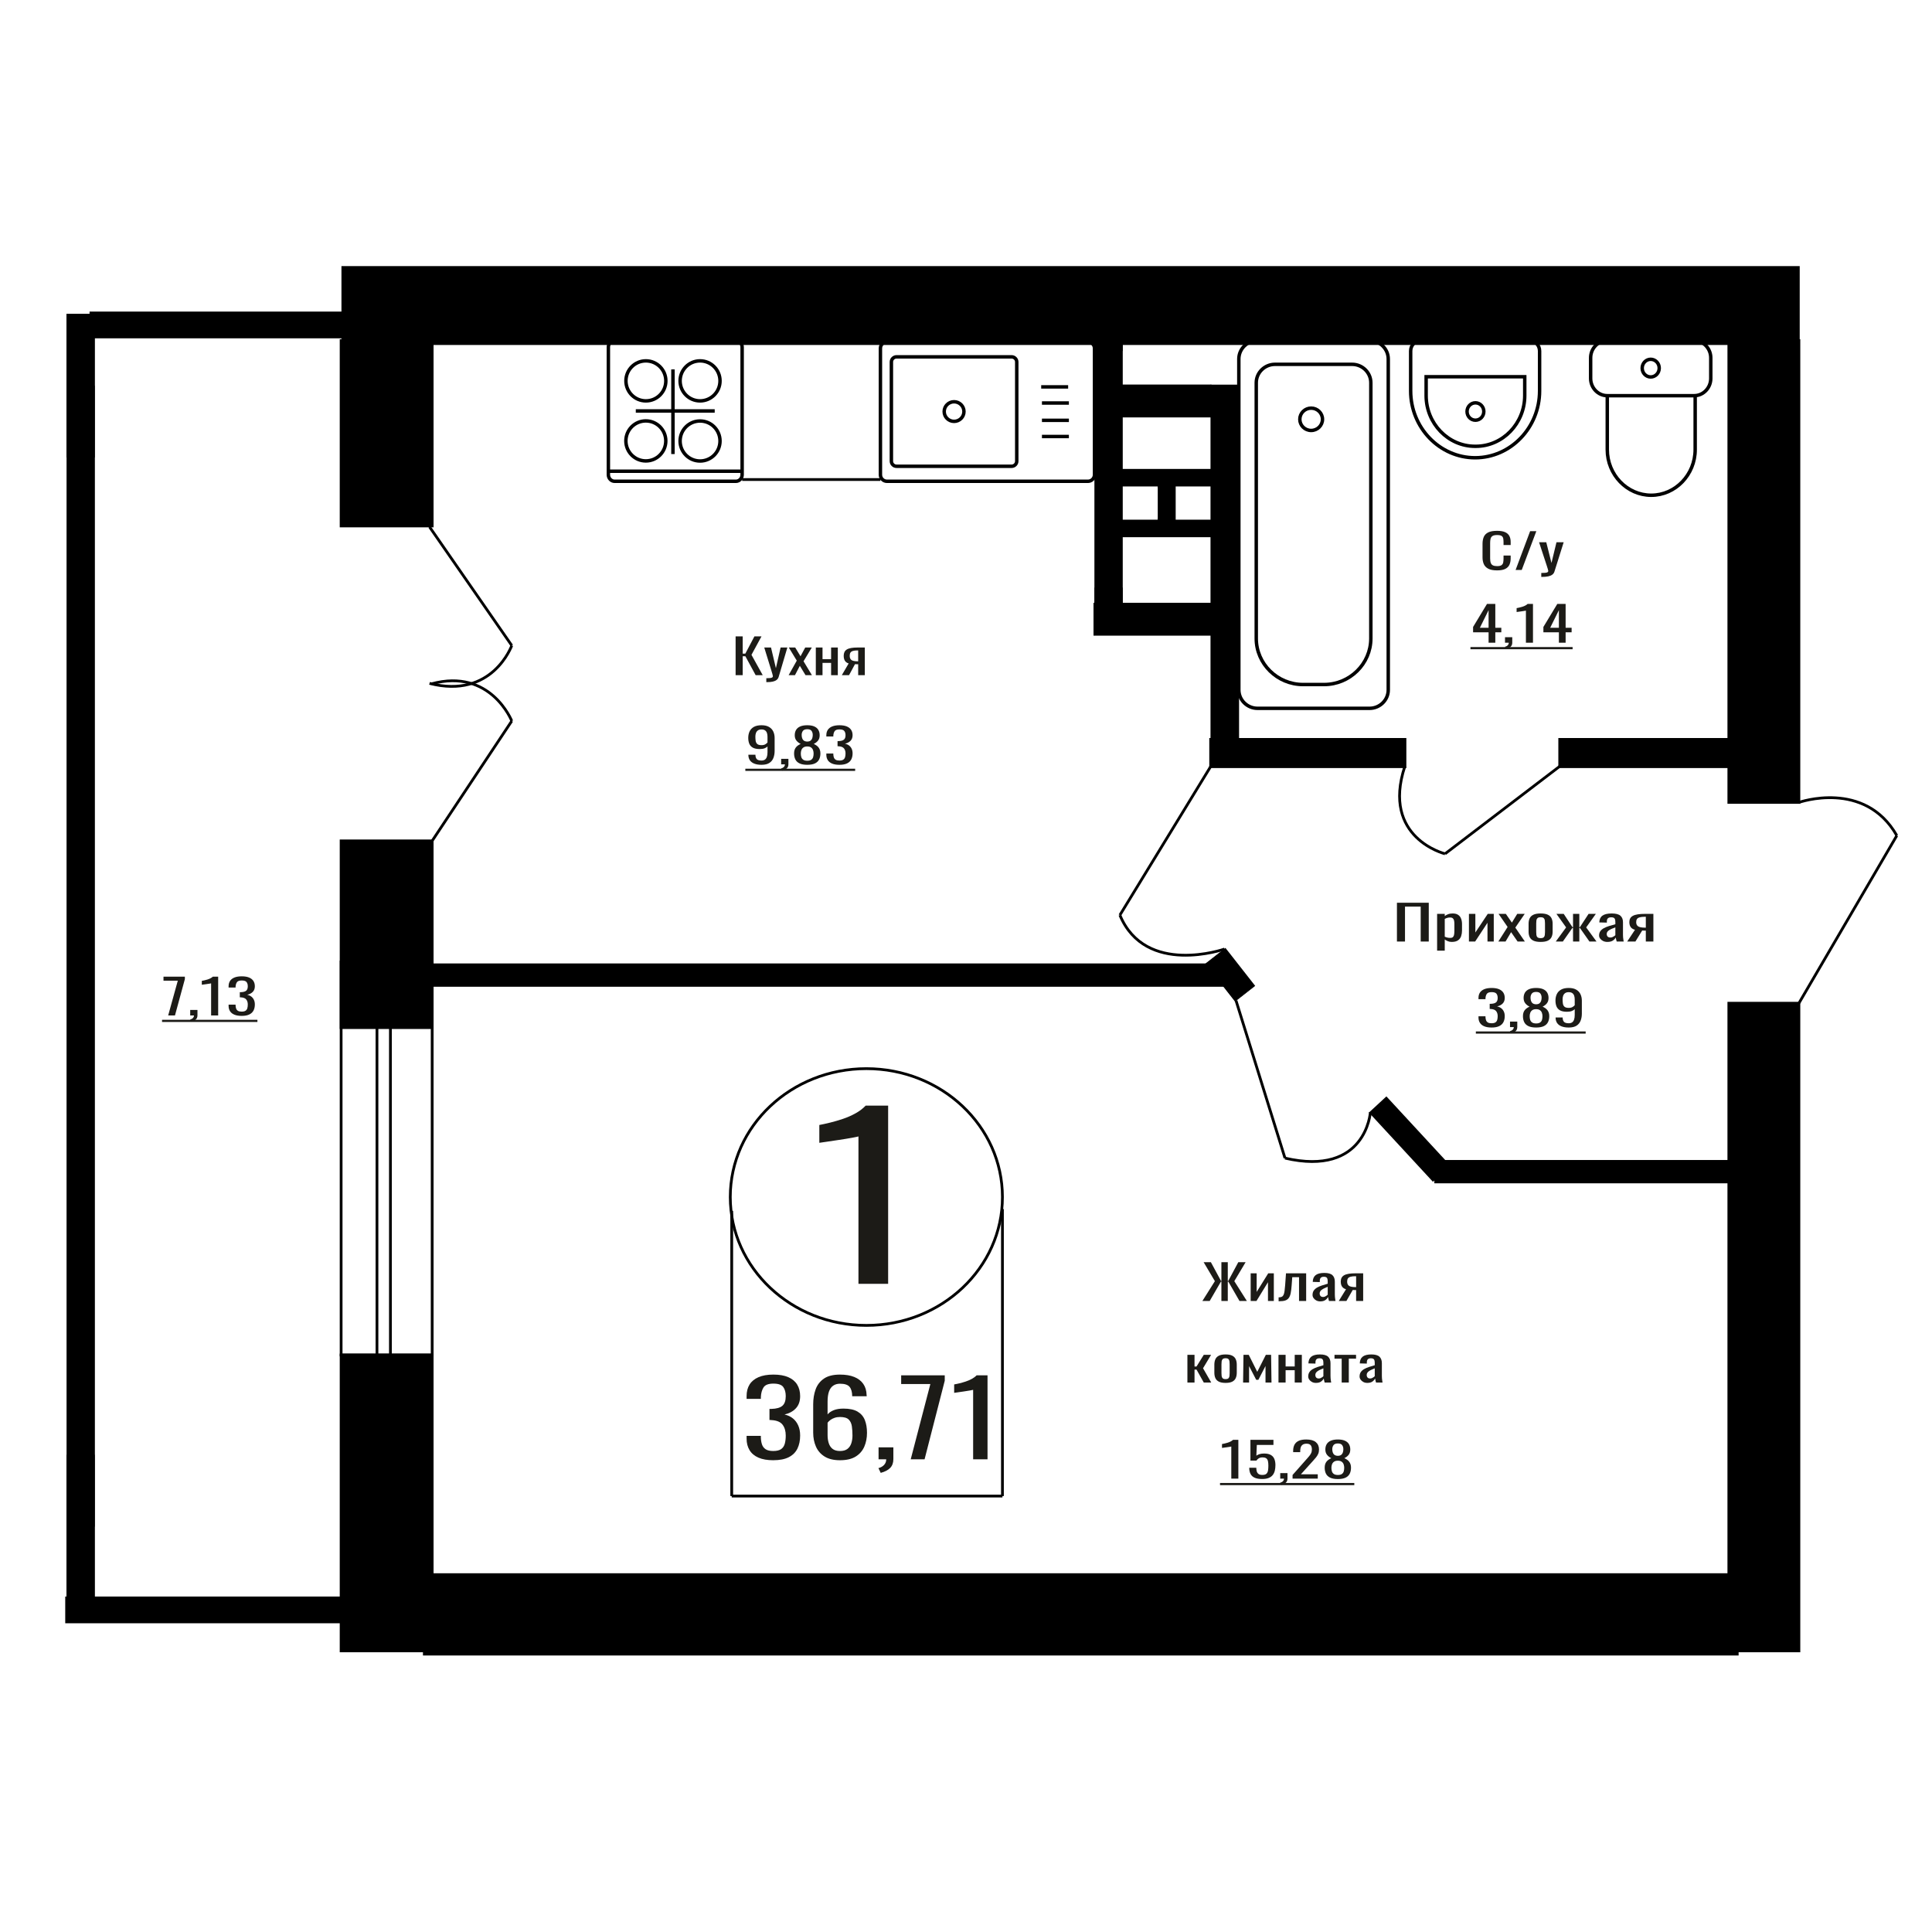 <?xml version="1.0" encoding="UTF-8"?>
<!DOCTYPE svg PUBLIC "-//W3C//DTD SVG 1.1//EN" "http://www.w3.org/Graphics/SVG/1.1/DTD/svg11.dtd">
<!-- Creator: CorelDRAW 2019 -->
<svg xmlns="http://www.w3.org/2000/svg" xml:space="preserve" width="140mm" height="140mm" version="1.1" style="shape-rendering:geometricPrecision; text-rendering:geometricPrecision; image-rendering:optimizeQuality; fill-rule:evenodd; clip-rule:evenodd"
viewBox="0 0 14000 14000"
 xmlns:xlink="http://www.w3.org/1999/xlink">
 <defs>
  <style type="text/css">
   <![CDATA[
    .str1 {stroke:black;stroke-width:25;stroke-miterlimit:22.926}
    .str0 {stroke:black;stroke-width:20;stroke-miterlimit:22.926}
    .fil1 {fill:none}
    .fil3 {fill:black}
    .fil2 {fill:#1C1B17}
    .fil0 {fill:#1C1B17;fill-rule:nonzero}
   ]]>
  </style>
 </defs>
 <g id="Слой_x0020_1">
  <polygon class="fil0" points="5330.52,4892.7 5330.52,4611.56 5381.83,4611.56 5381.83,4736.51 5400.9,4736.51 5466.73,4611.56 5518.04,4611.56 5445.39,4745.19 5527.13,4892.7 5475.82,4892.7 5401.35,4755.6 5381.83,4755.6 5381.83,4892.7 "/>
  <path id="1" class="fil0" d="M5553 4943.03l0 -28.46c11.8,0 21.2,-0.41 28.15,-1.22 6.96,-0.81 11.96,-2.31 14.98,-4.51 3.04,-2.2 4.54,-5.26 4.54,-9.2 0,-2.08 -1.06,-6.71 -3.18,-13.88 -2.12,-7.17 -4.38,-14.81 -6.8,-22.91l-52.67 -170.77 49.03 0 35.42 149.94 34.06 -149.94 49.03 0 -62.66 211.73c-2.72,9.72 -7.72,17.41 -14.98,23.08 -7.26,5.67 -16.57,9.77 -27.93,12.32 -11.34,2.55 -25.04,3.82 -41.09,3.82l-5.9 0z"/>
  <polygon id="2" class="fil0" points="5714.64,4892.7 5773.68,4787.18 5716.01,4692.08 5762.32,4692.08 5800.91,4755.6 5834.97,4692.08 5882.65,4692.08 5822.71,4791.7 5883.55,4892.7 5837.24,4892.7 5795.92,4824.67 5760.51,4892.7 "/>
  <polygon id="3" class="fil0" points="5911.7,4892.7 5911.7,4692.08 5960.29,4692.08 5960.29,4776.42 6022.49,4776.42 6022.49,4692.08 6071.08,4692.08 6071.08,4892.7 6022.49,4892.7 6022.49,4803.5 5960.29,4803.5 5960.29,4892.7 "/>
  <path id="4" class="fil0" d="M6100.13 4892.7l49.49 -85.04c-8.48,-2.54 -15.36,-6.36 -20.66,-11.45 -5.29,-5.09 -9.15,-11.34 -11.57,-18.74 -2.42,-7.41 -3.64,-15.74 -3.64,-24.99 0,-10.65 1.82,-19.79 5.46,-27.42 3.63,-7.64 9.38,-13.89 17.25,-18.75 7.86,-4.86 18.31,-8.44 31.33,-10.76 13.02,-2.31 29.06,-3.47 48.13,-3.47l50.85 0 0 200.62 -48.13 0 0 -79.14c-4.84,0 -8.92,-0.05 -12.26,-0.17 -3.33,-0.12 -6.96,-0.29 -10.9,-0.52l-43.13 79.83 -52.22 0zm113.07 -100.66c0.6,0 1.58,0 2.94,0 1.36,0 2.2,0 2.5,0l0 -78.79c-0.3,0 -1.14,0 -2.5,0 -1.36,0 -2.2,0 -2.5,0 -14.22,0 -25.49,1.33 -33.81,4 -8.34,2.66 -14.16,6.82 -17.49,12.49 -3.33,5.67 -5,13.25 -5,22.74 0,13.19 3.86,23.02 11.59,29.5 7.72,6.48 22.47,9.83 44.27,10.06z"/>
  <path class="fil0" d="M6220.67 9302.91l0 -1067.96c-1.34,1.06 -16.42,4.25 -45.25,9.56 -28.81,5.32 -61.32,10.63 -97.51,15.94 -36.19,5.32 -68.37,10.1 -96.51,14.35 -28.16,4.25 -42.9,6.38 -44.24,6.38l0 -129.12c22.78,-4.25 49.26,-10.09 79.42,-17.53 30.16,-7.44 60.99,-16.47 92.49,-27.1 31.51,-10.62 61.67,-23.91 90.48,-39.85 28.83,-15.94 53.29,-34.53 73.4,-55.79l162.86 0 0 1291.12 -215.14 0z"/>
  <polygon class="fil0" points="10122.74,6822.73 10122.74,6541.59 10353.34,6541.59 10353.34,6822.73 10294.91,6822.73 10294.91,6569.7 10181.16,6569.7 10181.16,6822.73 "/>
  <path id="1" class="fil0" d="M10413.83 6888.68l0 -266.57 55.33 0 0 15.97c6.56,-5.09 14.48,-9.49 23.79,-13.19 9.31,-3.7 20.34,-5.55 33.09,-5.55 15.51,0 27.84,2.71 36.97,8.15 9.13,5.44 15.94,12.27 20.43,20.48 4.48,8.21 7.4,16.54 8.78,24.99 1.38,8.45 2.08,15.68 2.08,21.69l0 48.6c0,14.11 -2.08,27.47 -6.22,40.09 -4.12,12.61 -11.63,22.79 -22.49,30.54 -10.86,7.75 -26.1,11.63 -45.75,11.63 -10.7,0 -20.17,-1.8 -28.44,-5.38 -8.28,-3.59 -15.68,-7.7 -22.24,-12.32l0 80.87 -55.33 0zm95.15 -92.33c9.65,0 16.54,-2.37 20.68,-7.11 4.14,-4.75 6.72,-11.17 7.76,-19.27 1.03,-8.1 1.55,-17.01 1.55,-26.72l0 -48.6c0,-8.33 -0.69,-16.02 -2.07,-23.08 -1.39,-7.06 -4.31,-12.67 -8.79,-16.83 -4.49,-4.17 -11.55,-6.25 -21.2,-6.25 -7.24,0 -14.14,1.04 -20.68,3.12 -6.55,2.09 -12.24,4.52 -17.07,7.29l0 128.43c5.17,2.54 11.04,4.68 17.58,6.42 6.55,1.73 13.96,2.6 22.24,2.6z"/>
  <polygon id="2" class="fil0" points="10644.44,6822.73 10644.44,6622.11 10690.98,6622.11 10690.98,6757.13 10780.94,6622.11 10824.38,6622.11 10824.38,6822.73 10778.88,6822.73 10778.88,6686.67 10689.43,6822.73 "/>
  <polygon id="3" class="fil0" points="10857.46,6822.73 10924.69,6717.21 10859.03,6622.11 10911.76,6622.11 10955.71,6685.63 10994.48,6622.11 11048.78,6622.11 10980.53,6721.73 11049.81,6822.73 10997.08,6822.73 10950.02,6754.7 10909.69,6822.73 "/>
  <path id="4" class="fil0" d="M11164.08 6825.51c-22.06,0 -39.46,-3.01 -52.22,-9.03 -12.76,-6.01 -21.8,-14.58 -27.15,-25.68 -5.33,-11.11 -8.01,-24.18 -8.01,-39.22l0 -58.31c0,-15.05 2.68,-28.12 8.01,-39.23 5.35,-11.1 14.39,-19.66 27.15,-25.68 12.76,-6.02 30.16,-9.02 52.22,-9.02 22.07,0 39.39,3 51.96,9.02 12.59,6.02 21.55,14.58 26.89,25.68 5.35,11.11 8.02,24.18 8.02,39.23l0 58.31c0,15.04 -2.67,28.11 -8.02,39.22 -5.34,11.1 -14.3,19.67 -26.89,25.68 -12.57,6.02 -29.89,9.03 -51.96,9.03zm0 -27.42c10.69,0 18.19,-2.09 22.5,-6.25 4.3,-4.17 6.9,-9.66 7.75,-16.49 0.86,-6.82 1.29,-13.94 1.29,-21.34l0 -62.83c0,-7.63 -0.43,-14.81 -1.29,-21.52 -0.85,-6.71 -3.45,-12.2 -7.75,-16.48 -4.31,-4.28 -11.81,-6.42 -22.5,-6.42 -10.68,0 -18.26,2.14 -22.74,6.42 -4.49,4.28 -7.15,9.77 -8.02,16.48 -0.86,6.71 -1.29,13.89 -1.29,21.52l0 62.83c0,7.4 0.43,14.52 1.29,21.34 0.87,6.83 3.53,12.32 8.02,16.49 4.48,4.16 12.06,6.25 22.74,6.25z"/>
  <polygon id="5" class="fil0" points="11273.7,6822.73 11348.67,6720.34 11278.34,6622.11 11331.09,6622.11 11394.69,6718.6 11398.81,6718.6 11398.81,6622.11 11444.32,6622.11 11444.32,6718.6 11448.45,6718.6 11511.54,6622.11 11564.27,6622.11 11493.96,6720.34 11568.94,6822.73 11517.74,6822.73 11448.45,6724.16 11444.32,6724.16 11444.32,6822.73 11398.81,6822.73 11398.81,6724.16 11394.17,6724.16 11324.88,6822.73 "/>
  <path id="6" class="fil0" d="M11647.52 6825.51c-11.73,0 -22.06,-2.26 -31.03,-6.77 -8.96,-4.51 -16.02,-10.3 -21.2,-17.36 -5.17,-7.05 -7.75,-14.52 -7.75,-22.38 0,-12.5 3.1,-23.03 9.31,-31.59 6.2,-8.56 14.74,-15.79 25.6,-21.69 10.86,-5.9 23.43,-11.05 37.73,-15.45 14.32,-4.39 29.39,-8.67 45.24,-12.84l0 -14.23c0,-8.1 -0.68,-14.81 -2.05,-20.13 -1.39,-5.32 -4.24,-9.31 -8.54,-11.98 -4.31,-2.66 -10.77,-3.99 -19.4,-3.99 -7.58,0 -13.69,1.16 -18.35,3.47 -4.65,2.32 -8.01,5.61 -10.08,9.9 -2.07,4.28 -3.1,9.31 -3.1,15.09l0 10.07 -54.81 -1.39c0.69,-22.21 8.27,-38.58 22.75,-49.11 14.48,-10.53 36.88,-15.79 67.21,-15.79 29.65,0 50.68,5.43 63.09,16.31 12.41,10.87 18.61,26.61 18.61,47.2l0 91.63c0,6.25 0.27,12.27 0.77,18.05 0.52,5.79 1.21,11.17 2.07,16.14 0.87,4.98 1.64,9.66 2.33,14.06l-50.67 0c-1.04,-3.7 -2.32,-8.39 -3.87,-14.06 -1.56,-5.67 -2.68,-10.81 -3.37,-15.44 -3.44,7.86 -10.08,15.21 -19.9,22.04 -9.83,6.82 -23.36,10.24 -40.59,10.24zm21.72 -31.94c5.51,0 10.68,-1.04 15.5,-3.12 4.83,-2.08 9.14,-4.45 12.93,-7.11 3.79,-2.67 6.38,-4.81 7.75,-6.43l0 -56.92c-8.61,3.24 -16.71,6.48 -24.3,9.72 -7.58,3.24 -14.21,6.65 -19.9,10.24 -5.69,3.59 -10.17,7.64 -13.45,12.15 -3.26,4.51 -4.9,9.66 -4.9,15.44 0,8.1 2.23,14.46 6.72,19.09 4.48,4.63 11.02,6.94 19.65,6.94z"/>
  <path id="7" class="fil0" d="M11791.26 6822.73l56.35 -85.04c-9.65,-2.54 -17.49,-6.36 -23.52,-11.45 -6.03,-5.09 -10.43,-11.34 -13.18,-18.74 -2.76,-7.41 -4.15,-15.74 -4.15,-24.99 0,-10.65 2.08,-19.79 6.22,-27.42 4.14,-7.64 10.68,-13.89 19.65,-18.75 8.95,-4.86 20.85,-8.44 35.67,-10.76 14.83,-2.31 33.09,-3.47 54.81,-3.47l57.9 0 0 200.62 -54.8 0 0 -79.14c-5.51,0 -10.16,-0.05 -13.96,-0.17 -3.8,-0.12 -7.93,-0.29 -12.41,-0.52l-49.11 79.83 -59.47 0zm128.75 -100.66c0.69,0 1.8,0 3.35,0 1.55,0 2.5,0 2.85,0l0 -78.79c-0.35,0 -1.3,0 -2.85,0 -1.55,0 -2.5,0 -2.84,0 -16.2,0 -29.04,1.33 -38.51,4 -9.49,2.66 -16.12,6.82 -19.92,12.49 -3.78,5.67 -5.69,13.25 -5.69,22.74 0,13.19 4.4,23.02 13.2,29.5 8.79,6.48 25.59,9.83 50.41,10.06z"/>
  <ellipse class="fil1 str0" cx="6277.96" cy="8674.07" rx="986.08" ry="930.23"/>
  <line class="fil1 str0" x1="5302.33" y1="8774.27" x2="5302.33" y2= "10841.04" />
  <line class="fil1 str0" x1="7264.05" y1="8761.47" x2="7264.05" y2= "10841.03" />
  <line class="fil1 str0" x1="5302.33" y1="10841.03" x2="7264.05" y2= "10841.03" />
  <path class="fil0" d="M5603.16 10581.38c-42.9,0 -78.64,-6.26 -107.23,-18.78 -28.59,-12.52 -50.04,-30.55 -64.34,-54.09 -14.3,-23.55 -21.45,-51.34 -21.45,-83.4l0 -20.28 103.34 0c0,2 0,4.13 0,6.38 0,2.26 0,4.64 0,7.14 0.65,18.03 3.41,34.31 8.29,48.83 4.86,14.53 13.63,26.05 26.31,34.56 12.68,8.52 31.04,12.78 55.08,12.78 25.34,0 44.52,-4.64 57.52,-13.9 12.98,-9.27 21.77,-22.42 26.31,-39.45 4.55,-17.03 6.82,-36.56 6.82,-58.6 0,-32.05 -7.62,-58.22 -22.91,-78.51 -15.27,-20.28 -42.08,-31.43 -80.42,-33.43 -1.94,-0.5 -4.38,-0.75 -7.3,-0.75 -2.93,0 -5.36,0 -7.32,0l0 -80.39c1.96,0 4.23,0 6.82,0 2.61,0 4.88,0 6.83,0 37.04,-1 63.69,-8.52 79.94,-22.54 16.24,-14.03 24.36,-37.32 24.36,-69.87 0,-27.55 -6,-49.59 -18.03,-66.12 -12.02,-16.52 -35.9,-24.79 -71.65,-24.79 -35.74,0 -59.46,9.14 -71.15,27.42 -11.71,18.29 -18.21,41.7 -19.5,70.25 0,2 0,4.13 0,6.39 0,2.25 0,4.38 0,6.38l-103.34 0 0 -20.28c0,-32.56 7.15,-60.36 21.45,-83.4 14.3,-23.04 35.9,-40.82 64.82,-53.34 28.93,-12.52 64.83,-18.78 107.72,-18.78 43.55,0 79.62,6.26 108.2,18.78 28.6,12.52 50.04,30.43 64.34,53.72 14.3,23.29 21.45,51.21 21.45,83.77 0,36.56 -10.24,65.86 -30.71,87.9 -20.46,22.04 -47.93,37.06 -82.37,45.08 24.05,5.51 44.35,15.02 60.92,28.55 16.58,13.52 29.41,30.68 38.51,51.46 9.1,20.79 13.65,44.95 13.65,72.5 0,36.06 -6.5,67.49 -19.5,94.29 -12.99,26.8 -33.79,47.58 -62.39,62.36 -28.59,14.77 -66.28,22.16 -113.07,22.16z"/>
  <path id="1" class="fil0" d="M6086.66 10581.38c-45.49,0 -82.54,-8.89 -111.12,-26.67 -28.6,-17.78 -49.57,-41.82 -62.88,-72.12 -13.32,-30.31 -19.98,-63.99 -19.98,-101.05l0 -205.11c0,-39.57 5.84,-75.63 17.54,-108.19 11.69,-32.55 31.69,-58.6 59.95,-78.13 28.27,-19.54 67.1,-29.3 116.49,-29.3 40.94,0 75.55,5.76 103.82,17.28 28.27,11.52 50.03,28.3 65.3,50.33 15.29,22.04 23.24,48.84 23.89,80.39 0,1.01 0.17,2.38 0.49,4.14 0.33,1.75 0.48,3.38 0.48,4.88l-105.28 0c0,-29.55 -6.17,-52.09 -18.51,-67.62 -12.35,-15.52 -35.75,-23.29 -70.19,-23.29 -18.84,0 -35.09,4.64 -48.74,13.9 -13.65,9.27 -23.89,23.42 -30.71,42.45 -6.82,19.03 -10.24,43.58 -10.24,73.63l0 92.41c10.41,-12.52 25.19,-22.67 44.36,-30.43 19.17,-7.76 42.73,-11.65 70.68,-11.65 43.54,0 77.65,7.27 102.34,21.79 24.71,14.53 42.25,34.94 52.64,61.23 10.41,26.3 15.61,57.23 15.61,92.79 0,36.56 -6.5,69.87 -19.5,99.92 -13,30.05 -33.8,53.97 -62.38,71.75 -28.6,17.78 -66.62,26.67 -114.06,26.67zm0 -66.86c23.4,0 41.59,-5.14 54.59,-15.41 12.99,-10.26 22.26,-23.91 27.78,-40.94 5.53,-17.03 8.28,-35.56 8.28,-55.6 0,-24.04 -1.45,-46.33 -4.38,-66.86 -2.92,-20.54 -10.55,-36.94 -22.91,-49.21 -12.35,-12.27 -33.47,-18.41 -63.36,-18.41 -14.29,0 -27.29,2 -38.99,6.01 -11.69,4.01 -21.78,9.14 -30.22,15.4 -8.45,6.26 -15.27,12.9 -20.48,19.91l0 90.91c0,20.53 2.77,39.57 8.29,57.1 5.53,17.53 14.79,31.43 27.78,41.69 13,10.27 30.87,15.41 53.62,15.41z"/>
  <path id="2" class="fil0" d="M6382.02 10673.04l-16.57 -34.56c17.55,-4.51 31.36,-12.4 41.43,-23.67 10.08,-11.26 15.11,-24.66 15.11,-40.19l-55.57 0 0 -86.4 107.24 0 0 84.9c0,26.54 -7.48,47.7 -22.42,63.48 -14.95,15.78 -38.02,27.93 -69.22,36.44z"/>
  <polygon id="3" class="fil0" points="6599.4,10574.62 6741.72,10029.18 6530.19,10029.18 6530.19,9966.07 6846.02,9966.07 6846.02,10005.13 6699.8,10574.62 "/>
  <path id="4" class="fil0" d="M7051.7 10574.62l0 -503.37c-0.65,0.5 -7.95,2 -21.93,4.51 -13.97,2.5 -29.73,5.01 -47.28,7.51 -17.54,2.5 -33.13,4.76 -46.78,6.76 -13.65,2 -20.8,3.01 -21.45,3.01l0 -60.86c11.04,-2 23.89,-4.76 38.51,-8.26 14.61,-3.51 29.55,-7.77 44.84,-12.77 15.27,-5.01 29.89,-11.27 43.85,-18.79 13.98,-7.51 25.84,-16.28 35.59,-26.29l78.96 0 0 608.55 -104.31 0z"/>
  <path class="fil0" d="M10808.36 7445.78c-21.03,0 -38.56,-2.89 -52.58,-8.67 -14.01,-5.79 -24.53,-14.12 -31.54,-24.99 -7.01,-10.88 -10.52,-23.72 -10.52,-38.53l0 -9.37 50.67 0c0,0.92 0,1.91 0,2.95 0,1.04 0,2.14 0,3.3 0.32,8.33 1.67,15.85 4.06,22.56 2.38,6.71 6.68,12.03 12.9,15.96 6.21,3.94 15.22,5.9 27.01,5.9 12.42,0 21.82,-2.14 28.2,-6.42 6.36,-4.28 10.67,-10.35 12.9,-18.22 2.23,-7.87 3.35,-16.89 3.35,-27.07 0,-14.81 -3.75,-26.9 -11.24,-36.27 -7.49,-9.38 -20.63,-14.52 -39.42,-15.45 -0.97,-0.23 -2.16,-0.35 -3.6,-0.35 -1.43,0 -2.63,0 -3.58,0l0 -37.14c0.95,0 2.07,0 3.35,0 1.27,0 2.38,0 3.35,0 18.16,-0.46 31.21,-3.93 39.18,-10.41 7.96,-6.48 11.96,-17.24 11.96,-32.28 0,-12.72 -2.95,-22.91 -8.84,-30.54 -5.91,-7.64 -17.62,-11.46 -35.14,-11.46 -17.52,0 -29.16,4.23 -34.88,12.67 -5.75,8.45 -8.93,19.27 -9.56,32.46 0,0.92 0,1.9 0,2.95 0,1.04 0,2.02 0,2.95l-50.67 0 0 -9.37c0,-15.05 3.51,-27.89 10.52,-38.53 7.01,-10.65 17.6,-18.86 31.78,-24.65 14.18,-5.78 31.78,-8.67 52.81,-8.67 21.35,0 39.03,2.89 53.05,8.67 14.02,5.79 24.54,14.06 31.55,24.82 7.01,10.76 10.52,23.66 10.52,38.7 0,16.89 -5.03,30.43 -15.07,40.61 -10.04,10.18 -23.49,17.12 -40.38,20.83 11.78,2.54 21.75,6.94 29.88,13.19 8.12,6.24 14.41,14.17 18.87,23.77 4.47,9.61 6.7,20.77 6.7,33.5 0,16.66 -3.2,31.18 -9.57,43.56 -6.36,12.38 -16.57,21.98 -30.59,28.8 -14.01,6.83 -32.49,10.24 -55.43,10.24z"/>
  <path id="1" class="fil0" d="M10949.81 7488.13l-8.12 -15.97c8.61,-2.08 15.38,-5.72 20.31,-10.93 4.94,-5.21 7.41,-11.4 7.41,-18.57l-27.24 0 0 -39.92 52.58 0 0 39.23c0,12.26 -3.67,22.04 -10.99,29.32 -7.33,7.29 -18.65,12.91 -33.95,16.84z"/>
  <path id="2" class="fil0" d="M11131.44 7445.78c-23.26,0 -41.9,-3.35 -55.92,-10.06 -14.02,-6.71 -24.14,-16.26 -30.35,-28.64 -6.21,-12.38 -9.32,-26.9 -9.32,-43.56 0,-9.48 1.11,-17.81 3.34,-24.99 2.23,-7.17 5.51,-13.48 9.81,-18.91 4.29,-5.44 9.4,-10.18 15.3,-14.23 5.89,-4.05 12.33,-7.7 19.34,-10.94 -12.73,-6.25 -23.09,-14.4 -31.06,-24.47 -7.96,-10.06 -11.94,-22.85 -11.94,-38.35 0,-14.81 3.18,-27.65 9.56,-38.53 6.37,-10.87 16.33,-19.26 29.86,-25.16 13.54,-5.9 30.67,-8.85 51.38,-8.85 20.71,0 37.67,2.95 50.9,8.85 13.22,5.9 23.03,14.29 29.39,25.16 6.37,10.88 9.57,23.72 9.57,38.53 0,15.73 -3.91,28.58 -11.72,38.53 -7.81,9.95 -18.24,18.04 -31.3,24.29 7.01,3.24 13.46,6.89 19.35,10.94 5.91,4.05 11,8.79 15.3,14.23 4.31,5.43 7.64,11.74 10.04,18.91 2.39,7.18 3.58,15.51 3.58,24.99 0,16.66 -3.1,31.18 -9.31,43.56 -6.23,12.38 -16.26,21.93 -30.12,28.64 -13.86,6.71 -32.43,10.06 -55.68,10.06zm0 -29.5c12.43,0 21.99,-2.31 28.68,-6.94 6.69,-4.63 11.22,-10.88 13.62,-18.74 2.39,-7.87 3.58,-16.66 3.58,-26.38 0,-8.8 -1.35,-17.07 -4.06,-24.82 -2.7,-7.75 -7.41,-14.11 -14.1,-19.09 -6.7,-4.97 -15.94,-7.46 -27.72,-7.46 -11.79,0 -21.11,2.43 -27.96,7.29 -6.85,4.86 -11.71,11.16 -14.58,18.91 -2.86,7.76 -4.29,16.14 -4.29,25.17 0,9.72 1.26,18.51 3.81,26.38 2.56,7.86 7.26,14.11 14.1,18.74 6.86,4.63 16.5,6.94 28.92,6.94zm0 -138.83c10.83,-0.24 19.04,-2.67 24.62,-7.29 5.57,-4.63 9.47,-10.59 11.7,-17.88 2.23,-7.29 3.35,-14.87 3.35,-22.73 0,-11.57 -2.87,-21.41 -8.61,-29.51 -5.73,-8.09 -16.08,-12.14 -31.06,-12.14 -14.97,0 -25.49,4.05 -31.55,12.14 -6.04,8.1 -9.07,17.94 -9.07,29.51 0,7.86 1.11,15.44 3.34,22.73 2.23,7.29 6.3,13.25 12.19,17.88 5.89,4.62 14.26,7.05 25.09,7.29z"/>
  <path id="3" class="fil0" d="M11367.55 7445.78c-20.08,0 -37.21,-2.72 -51.39,-8.15 -14.17,-5.44 -24.92,-13.37 -32.25,-23.78 -7.34,-10.41 -11.15,-23.02 -11.47,-37.83 0,-0.46 0,-0.98 0,-1.56 0,-0.58 0,-1.1 0,-1.57l51.13 0c0,13.43 3.03,23.78 9.09,31.07 6.05,7.29 17.84,10.93 35.36,10.93 9.57,0 17.53,-2.14 23.9,-6.42 6.38,-4.28 11.15,-10.87 14.33,-19.78 3.2,-8.91 4.78,-20.19 4.78,-33.84l0 -42.7c-4.78,5.79 -11.87,10.47 -21.26,14.06 -9.4,3.59 -21.11,5.38 -35.12,5.38 -21.36,0 -38.09,-3.41 -50.2,-10.24 -12.1,-6.82 -20.62,-16.31 -25.57,-28.46 -4.93,-12.15 -7.4,-26.32 -7.4,-42.52 0,-17.12 3.19,-32.57 9.55,-46.33 6.38,-13.77 16.65,-24.71 30.83,-32.8 14.19,-8.1 32.75,-12.15 55.69,-12.15 22.29,0 40.45,4.1 54.49,12.32 14.01,8.21 24.28,19.26 30.81,33.15 6.54,13.88 9.81,29.38 9.81,46.51l0 94.4c0,18.05 -2.87,34.71 -8.61,49.99 -5.73,15.27 -15.45,27.47 -29.15,36.61 -13.7,9.14 -32.83,13.71 -57.35,13.71zm0 -142.3c11.15,0 20.23,-2.03 27.23,-6.08 7.01,-4.05 12.44,-8.5 16.25,-13.36l0 -41.65c0,-9.72 -1.26,-18.57 -3.81,-26.55 -2.56,-7.99 -7.02,-14.35 -13.39,-19.09 -6.37,-4.75 -15.13,-7.12 -26.28,-7.12 -11.16,0 -20,2.43 -26.54,7.29 -6.52,4.86 -11.15,11.17 -13.85,18.92 -2.71,7.75 -4.06,16.25 -4.06,25.51 0,11.1 0.72,21.4 2.15,30.89 1.43,9.49 5.26,17.06 11.47,22.73 6.21,5.67 16.48,8.51 30.83,8.51z"/>
  <polygon id="4" class="fil2" points="10694.61,7474.21 11490.37,7474.21 11490.37,7489.99 10694.61,7489.99 "/>
  <path class="fil0" d="M10848.34 4133.22c-27.7,0 -49.21,-4.16 -64.5,-12.49 -15.3,-8.33 -25.94,-19.55 -31.89,-33.67 -5.96,-14.11 -8.94,-29.85 -8.94,-47.2l0 -99.27c0,-18.98 2.98,-35.52 8.94,-49.64 5.95,-14.11 16.59,-25.04 31.89,-32.8 15.29,-7.75 36.8,-11.62 64.5,-11.62 24.47,0 43.87,3.24 58.21,9.72 14.34,6.47 24.64,15.73 30.92,27.76 6.29,12.04 9.42,26.5 9.42,43.39l0 22.21 -51.7 0 0 -19.78c0,-10.41 -0.72,-19.61 -2.17,-27.59 -1.45,-7.99 -5.39,-14.18 -11.83,-18.57 -6.45,-4.4 -17.23,-6.6 -32.38,-6.6 -15.45,0 -26.72,2.37 -33.81,7.12 -7.08,4.74 -11.68,11.45 -13.78,20.13 -2.09,8.68 -3.13,18.8 -3.13,30.37l0 111.41c0,14.12 1.61,25.28 4.83,33.5 3.22,8.21 8.53,14.06 15.94,17.53 7.42,3.47 17.4,5.2 29.95,5.2 14.83,0 25.45,-2.37 31.89,-7.11 6.45,-4.75 10.47,-11.28 12.08,-19.61 1.62,-8.33 2.41,-18.05 2.41,-29.16l0 -20.82 51.7 0 0 20.82c0,17.12 -2.9,32.22 -8.7,45.3 -5.79,13.07 -15.77,23.25 -29.94,30.54 -14.18,7.29 -34.15,10.93 -59.91,10.93z"/>
  <polygon id="1" class="fil0" points="10982.65,4130.1 11087.96,3848.96 11132.9,3848.96 11027.09,4130.1 "/>
  <path id="2" class="fil0" d="M11168.66 4180.43l0 -28.46c12.55,0 22.55,-0.41 29.95,-1.22 7.41,-0.81 12.72,-2.31 15.94,-4.51 3.23,-2.2 4.83,-5.26 4.83,-9.2 0,-2.08 -1.13,-6.71 -3.38,-13.88 -2.26,-7.17 -4.67,-14.81 -7.24,-22.91l-56.04 -170.77 52.17 0 37.68 149.94 36.25 -149.94 52.17 0 -66.68 211.73c-2.89,9.72 -8.21,17.41 -15.94,23.08 -7.72,5.67 -17.63,9.77 -29.71,12.32 -12.07,2.55 -26.65,3.82 -43.73,3.82l-6.27 0z"/>
  <path class="fil1 str1" d="M4680.36 2614.93c79.87,0 144.63,64.94 144.63,145.02 0,80.1 -64.76,145.02 -144.63,145.02 -79.87,0 -144.62,-64.92 -144.62,-145.02 0,-80.08 64.75,-145.02 144.62,-145.02zm-0.35 435.1c79.87,0 144.62,64.92 144.62,145.02 0,80.08 -64.75,145.02 -144.62,145.02 -79.88,0 -144.63,-64.94 -144.63,-145.02 0,-80.1 64.75,-145.02 144.63,-145.02zm392.92 -435.1c79.87,0 144.62,64.94 144.62,145.02 0,80.1 -64.75,145.02 -144.62,145.02 -79.87,0 -144.63,-64.92 -144.63,-145.02 0,-80.08 64.76,-145.02 144.63,-145.02zm0 435.69c79.87,0 144.62,64.93 144.62,145.02 0,80.09 -64.75,145.02 -144.62,145.02 -79.87,0 -144.63,-64.93 -144.63,-145.02 0,-80.09 64.76,-145.02 144.63,-145.02zm304.89 -535.07l0 924.49c0,26.17 -20.36,47.58 -45.24,47.58l-878.85 0c-24.88,0 -45.24,-21.41 -45.24,-47.58l0 -924.49c0,-26.17 20.36,-47.58 45.24,-47.58l878.85 0c24.88,0 45.24,21.41 45.24,47.58zm-501.36 161.26l0 613.31m302.6 -312.32l-571.81 0m770.57 436.99l-969.33 0"/>
  <path class="fil1 str1" d="M11646.94 2467.98l629.39 0c66.31,0 120.57,56.33 120.57,125.19l0 148.85c0,68.86 -54.26,125.19 -120.57,125.19l-629.39 0c-66.32,0 -120.57,-56.33 -120.57,-125.19l0 -148.85c0,-68.86 54.25,-125.19 120.57,-125.19zm0 399.23l636.91 0 0 390.86c0,181.87 -143.3,330.67 -318.45,330.67l-0.01 0c-175.15,0 -318.45,-148.8 -318.45,-330.67l0 -390.86zm314.69 -263.7c34.08,0 61.71,28.7 61.71,64.09 0,35.39 -27.63,64.08 -61.71,64.08 -34.09,0 -61.71,-28.69 -61.71,-64.08 0,-35.39 27.62,-64.09 61.71,-64.09z"/>
  <path class="fil1 str1" d="M6427.35 2477.01l1456.26 0c26.13,0 47.51,21.22 47.51,47.16l0 916.28c0,25.94 -21.38,47.16 -47.51,47.16l-1456.26 0c-26.13,0 -47.51,-21.22 -47.51,-47.16l0 -916.28c0,-25.94 21.38,-47.16 47.51,-47.16zm69.24 108.84l833.9 0c20.51,0 37.28,16.64 37.28,36.99l0 718.93c0,20.36 -16.77,37.01 -37.28,37.01l-833.9 0c-20.5,0 -37.27,-16.65 -37.27,-37.01l0 -718.93c0,-20.35 16.77,-36.99 37.27,-36.99zm416.95 325.34c39.57,0 71.65,31.84 71.65,71.12 0,39.28 -32.08,71.12 -71.65,71.12 -39.56,0 -71.64,-31.84 -71.64,-71.12 0,-39.28 32.08,-71.12 71.64,-71.12zm631.32 -107.67l195.28 0m-189.85 117.02l195.28 0m-195.28 125.38l195.28 0m-195.28 117.01l195.28 0"/>
  <path class="fil0" d="M5518.13 5542.03c-20.08,0 -37.21,-2.72 -51.39,-8.15 -14.17,-5.44 -24.92,-13.37 -32.25,-23.78 -7.34,-10.41 -11.15,-23.02 -11.47,-37.83 0,-0.46 0,-0.98 0,-1.56 0,-0.58 0,-1.1 0,-1.57l51.13 0c0,13.43 3.03,23.78 9.09,31.07 6.06,7.29 17.84,10.93 35.36,10.93 9.57,0 17.53,-2.14 23.9,-6.42 6.38,-4.28 11.16,-10.87 14.34,-19.78 3.19,-8.91 4.77,-20.19 4.77,-33.84l0 -42.7c-4.77,5.79 -11.87,10.47 -21.26,14.06 -9.4,3.59 -21.11,5.38 -35.12,5.38 -21.36,0 -38.09,-3.41 -50.19,-10.24 -12.11,-6.82 -20.63,-16.31 -25.57,-28.46 -4.93,-12.15 -7.41,-26.32 -7.41,-42.52 0,-17.12 3.19,-32.57 9.55,-46.33 6.38,-13.77 16.65,-24.71 30.83,-32.8 14.19,-8.1 32.75,-12.15 55.69,-12.15 22.29,0 40.45,4.1 54.49,12.32 14.01,8.21 24.29,19.26 30.81,33.15 6.54,13.88 9.81,29.38 9.81,46.51l0 94.4c0,18.05 -2.87,34.71 -8.61,49.99 -5.73,15.27 -15.45,27.47 -29.15,36.61 -13.7,9.14 -32.83,13.71 -57.35,13.71zm0 -142.3c11.15,0 20.23,-2.03 27.24,-6.08 7,-4.05 12.43,-8.5 16.24,-13.36l0 -41.65c0,-9.72 -1.26,-18.57 -3.81,-26.55 -2.56,-7.99 -7.02,-14.35 -13.38,-19.09 -6.38,-4.75 -15.14,-7.12 -26.29,-7.12 -11.15,0 -19.99,2.43 -26.54,7.29 -6.52,4.86 -11.15,11.17 -13.85,18.92 -2.71,7.75 -4.06,16.25 -4.06,25.51 0,11.1 0.72,21.4 2.15,30.89 1.43,9.49 5.26,17.06 11.47,22.73 6.21,5.67 16.48,8.51 30.83,8.51z"/>
  <path id="1" class="fil0" d="M5668.19 5584.38l-8.12 -15.97c8.6,-2.08 15.38,-5.72 20.31,-10.93 4.94,-5.21 7.41,-11.4 7.41,-18.57l-27.24 0 0 -39.92 52.57 0 0 39.23c0,12.26 -3.66,22.04 -10.99,29.32 -7.32,7.29 -18.64,12.91 -33.94,16.84z"/>
  <path id="2" class="fil0" d="M5849.82 5542.03c-23.26,0 -41.91,-3.35 -55.92,-10.06 -14.02,-6.71 -24.14,-16.26 -30.35,-28.64 -6.21,-12.38 -9.32,-26.9 -9.32,-43.56 0,-9.48 1.11,-17.81 3.34,-24.99 2.23,-7.17 5.51,-13.48 9.81,-18.91 4.29,-5.44 9.4,-10.18 15.29,-14.23 5.9,-4.05 12.34,-7.7 19.35,-10.94 -12.74,-6.25 -23.09,-14.4 -31.06,-24.47 -7.96,-10.06 -11.94,-22.85 -11.94,-38.35 0,-14.81 3.18,-27.65 9.55,-38.53 6.38,-10.87 16.34,-19.26 29.87,-25.16 13.54,-5.9 30.67,-8.85 51.38,-8.85 20.71,0 37.67,2.95 50.9,8.85 13.22,5.9 23.03,14.29 29.39,25.16 6.37,10.88 9.57,23.72 9.57,38.53 0,15.73 -3.91,28.58 -11.72,38.53 -7.81,9.95 -18.25,18.04 -31.3,24.29 7.01,3.24 13.45,6.89 19.35,10.94 5.9,4.05 11,8.79 15.3,14.23 4.31,5.43 7.64,11.74 10.03,18.91 2.4,7.18 3.58,15.51 3.58,24.99 0,16.66 -3.09,31.18 -9.3,43.56 -6.23,12.38 -16.27,21.93 -30.12,28.64 -13.87,6.71 -32.43,10.06 -55.68,10.06zm0 -29.5c12.43,0 21.99,-2.31 28.68,-6.94 6.69,-4.63 11.22,-10.88 13.62,-18.74 2.39,-7.87 3.58,-16.66 3.58,-26.38 0,-8.8 -1.35,-17.07 -4.07,-24.82 -2.69,-7.75 -7.4,-14.11 -14.1,-19.09 -6.69,-4.97 -15.93,-7.46 -27.71,-7.46 -11.79,0 -21.11,2.43 -27.96,7.29 -6.85,4.86 -11.71,11.16 -14.58,18.91 -2.86,7.76 -4.3,16.14 -4.3,25.17 0,9.72 1.27,18.51 3.82,26.38 2.56,7.86 7.26,14.11 14.1,18.74 6.86,4.63 16.5,6.94 28.92,6.94zm0 -138.83c10.83,-0.24 19.04,-2.67 24.62,-7.29 5.57,-4.63 9.47,-10.59 11.7,-17.88 2.23,-7.29 3.35,-14.87 3.35,-22.73 0,-11.57 -2.87,-21.41 -8.61,-29.51 -5.73,-8.09 -16.08,-12.14 -31.06,-12.14 -14.97,0 -25.49,4.05 -31.55,12.14 -6.05,8.1 -9.08,17.94 -9.08,29.51 0,7.86 1.12,15.44 3.35,22.73 2.23,7.29 6.29,13.25 12.19,17.88 5.89,4.62 14.26,7.05 25.09,7.29z"/>
  <path id="3" class="fil0" d="M6082.58 5542.03c-21.03,0 -38.56,-2.89 -52.57,-8.67 -14.02,-5.79 -24.54,-14.12 -31.55,-24.99 -7.01,-10.88 -10.52,-23.72 -10.52,-38.53l0 -9.37 50.67 0c0,0.92 0,1.91 0,2.95 0,1.04 0,2.14 0,3.3 0.32,8.33 1.67,15.85 4.07,22.56 2.38,6.71 6.67,12.03 12.9,15.96 6.21,3.94 15.21,5.9 27,5.9 12.42,0 21.83,-2.14 28.2,-6.42 6.36,-4.28 10.67,-10.35 12.9,-18.22 2.23,-7.87 3.35,-16.89 3.35,-27.07 0,-14.81 -3.75,-26.9 -11.24,-36.27 -7.49,-9.38 -20.62,-14.52 -39.42,-15.45 -0.96,-0.23 -2.16,-0.35 -3.59,-0.35 -1.44,0 -2.63,0 -3.58,0l0 -37.14c0.95,0 2.06,0 3.34,0 1.27,0 2.38,0 3.35,0 18.16,-0.46 31.21,-3.93 39.19,-10.41 7.96,-6.48 11.95,-17.24 11.95,-32.28 0,-12.72 -2.95,-22.91 -8.84,-30.54 -5.91,-7.64 -17.61,-11.46 -35.14,-11.46 -17.52,0 -29.15,4.23 -34.88,12.67 -5.74,8.45 -8.92,19.27 -9.56,32.46 0,0.92 0,1.9 0,2.95 0,1.04 0,2.02 0,2.95l-50.67 0 0 -9.37c0,-15.05 3.51,-27.89 10.52,-38.53 7.01,-10.65 17.6,-18.86 31.78,-24.65 14.18,-5.78 31.78,-8.67 52.81,-8.67 21.36,0 39.04,2.89 53.05,8.67 14.02,5.79 24.54,14.06 31.55,24.82 7.01,10.76 10.52,23.66 10.52,38.7 0,16.89 -5.03,30.43 -15.06,40.61 -10.04,10.18 -23.5,17.12 -40.39,20.83 11.79,2.54 21.76,6.94 29.88,13.19 8.12,6.24 14.42,14.17 18.88,23.77 4.46,9.61 6.69,20.77 6.69,33.5 0,16.66 -3.19,31.18 -9.57,43.56 -6.36,12.38 -16.57,21.98 -30.58,28.8 -14.02,6.83 -32.5,10.24 -55.44,10.24z"/>
  <polygon id="4" class="fil2" points="5401.03,5570.46 6196.8,5570.46 6196.8,5586.24 5401.03,5586.24 "/>
  <polygon id="5" class="fil2" points="6196.8,5570.46 6196.8,5570.46 6196.8,5586.24 6196.8,5586.24 "/>
  <polygon id="6" class="fil2" points="5401.03,6161.2 5401.03,6161.2 5401.03,6176.98 5401.03,6176.98 "/>
  <polygon id="7" class="fil2" points="5401.03,6161.2 5401.03,6161.2 5401.03,6176.98 5401.03,6176.98 "/>
  <polygon class="fil0" points="1218.68,7358.29 1288.46,7106.3 1184.76,7106.3 1184.76,7077.15 1339.6,7077.15 1339.6,7095.2 1267.91,7358.29 "/>
  <path id="1" class="fil0" d="M1385.96 7403.76l-8.12 -15.97c8.6,-2.08 15.38,-5.72 20.31,-10.93 4.94,-5.21 7.4,-11.4 7.4,-18.57l-27.23 0 0 -39.92 52.57 0 0 39.23c0,12.26 -3.66,22.04 -10.99,29.32 -7.32,7.29 -18.64,12.91 -33.94,16.84z"/>
  <path id="2" class="fil0" d="M1529.83 7358.29l0 -232.55c-0.32,0.23 -3.9,0.93 -10.76,2.08 -6.84,1.16 -14.57,2.32 -23.17,3.47 -8.61,1.16 -16.25,2.2 -22.94,3.13 -6.69,0.92 -10.21,1.39 -10.52,1.39l0 -28.12c5.42,-0.92 11.72,-2.2 18.88,-3.82 7.17,-1.62 14.5,-3.58 21.99,-5.9 7.49,-2.31 14.65,-5.2 21.5,-8.67 6.85,-3.48 12.67,-7.53 17.45,-12.15l38.71 0 0 281.14 -51.14 0z"/>
  <path id="3" class="fil0" d="M1751.12 7361.41c-21.03,0 -38.55,-2.89 -52.57,-8.67 -14.02,-5.79 -24.54,-14.12 -31.55,-24.99 -7.01,-10.88 -10.52,-23.72 -10.52,-38.53l0 -9.37 50.67 0c0,0.92 0,1.91 0,2.95 0,1.04 0,2.14 0,3.3 0.32,8.33 1.67,15.85 4.07,22.56 2.38,6.71 6.67,12.03 12.9,15.96 6.21,3.94 15.21,5.9 27,5.9 12.42,0 21.83,-2.14 28.2,-6.42 6.36,-4.28 10.67,-10.35 12.9,-18.22 2.23,-7.87 3.35,-16.89 3.35,-27.07 0,-14.81 -3.75,-26.9 -11.24,-36.27 -7.49,-9.38 -20.62,-14.52 -39.42,-15.45 -0.96,-0.23 -2.16,-0.35 -3.59,-0.35 -1.44,0 -2.63,0 -3.58,0l0 -37.14c0.95,0 2.06,0 3.34,0 1.27,0 2.38,0 3.35,0 18.16,-0.46 31.21,-3.93 39.19,-10.41 7.96,-6.48 11.95,-17.24 11.95,-32.28 0,-12.72 -2.95,-22.91 -8.84,-30.54 -5.91,-7.64 -17.61,-11.46 -35.14,-11.46 -17.52,0 -29.15,4.23 -34.88,12.67 -5.74,8.45 -8.92,19.27 -9.56,32.46 0,0.92 0,1.9 0,2.95 0,1.04 0,2.02 0,2.95l-50.67 0 0 -9.37c0,-15.05 3.51,-27.89 10.52,-38.53 7.01,-10.65 17.6,-18.86 31.78,-24.65 14.18,-5.78 31.78,-8.67 52.81,-8.67 21.36,0 39.04,2.89 53.05,8.67 14.02,5.79 24.54,14.06 31.55,24.82 7.01,10.76 10.52,23.66 10.52,38.7 0,16.89 -5.03,30.43 -15.06,40.61 -10.04,10.18 -23.49,17.12 -40.39,20.83 11.79,2.54 21.76,6.94 29.88,13.19 8.12,6.24 14.42,14.17 18.88,23.77 4.46,9.61 6.69,20.77 6.69,33.5 0,16.66 -3.19,31.18 -9.57,43.56 -6.36,12.38 -16.56,21.98 -30.58,28.8 -14.02,6.83 -32.5,10.24 -55.44,10.24z"/>
  <polygon id="4" class="fil2" points="1174.24,7389.84 1865.34,7389.84 1865.34,7405.62 1174.24,7405.62 "/>
  <polygon id="5" class="fil2" points="1865.34,7389.84 1865.34,7389.84 1865.34,7405.62 1865.34,7405.62 "/>
  <rect class="fil3 str0" x="658.99" y="2267.86" width="1840.41" height="173.72"/>
  <path class="fil0" d="M10786.86 4657.3l0 -75.32 -112.32 0 0 -38.87 100.85 -166.95 60.21 0 0 172.85 43.5 0 0 32.97 -43.5 0 0 75.32 -48.74 0zm-63.09 -108.29l63.09 0 0 -127.73 -63.09 127.73z"/>
  <path id="1" class="fil0" d="M10913.5 4702.77l-8.12 -15.97c8.6,-2.08 15.38,-5.72 20.31,-10.93 4.94,-5.21 7.4,-11.4 7.4,-18.57l-27.23 0 0 -39.92 52.57 0 0 39.23c0,12.26 -3.66,22.04 -10.99,29.32 -7.32,7.29 -18.64,12.91 -33.94,16.84z"/>
  <path id="2" class="fil0" d="M11057.37 4657.3l0 -232.55c-0.32,0.23 -3.9,0.93 -10.76,2.08 -6.84,1.16 -14.57,2.32 -23.17,3.47 -8.61,1.16 -16.25,2.2 -22.94,3.13 -6.7,0.92 -10.21,1.39 -10.52,1.39l0 -28.12c5.42,-0.92 11.71,-2.2 18.87,-3.82 7.18,-1.62 14.5,-3.58 22,-5.9 7.49,-2.31 14.65,-5.2 21.5,-8.67 6.85,-3.48 12.67,-7.53 17.45,-12.15l38.71 0 0 281.14 -51.14 0z"/>
  <path id="3" class="fil0" d="M11296.34 4657.3l0 -75.32 -112.32 0 0 -38.87 100.85 -166.95 60.22 0 0 172.85 43.49 0 0 32.97 -43.49 0 0 75.32 -48.75 0zm-63.09 -108.29l63.09 0 0 -127.73 -63.09 127.73z"/>
  <polygon id="4" class="fil2" points="10655.43,4688.85 11395.74,4688.85 11395.74,4704.63 10655.43,4704.63 "/>
  <line class="fil1 str0" x1="13035.52" y1="7269.73" x2="13745.08" y2= "6054.91" />
  <path class="fil1 str0" d="M13035.52 5814.53c0,0 476.82,-168.03 709.56,240.38"/>
  <rect class="fil3 str0" x="2471.88" y="6093.37" width="659.84" height="1353.06"/>
  <rect class="fil1 str0" x="2731.68" y="6706.62" width="97.4" height="3367.35"/>
  <rect class="fil3 str0" transform="matrix(9.37515E-14 -1.332 0.478 -3.00127E-13 8134.7 3011.32)" width="158.75" height="1336.15"/>
  <polygon class="fil0" points="8712.84,9427.48 8803.47,9283.78 8721.99,9146.34 8774.55,9146.34 8847.82,9282.05 8850.72,9282.05 8850.72,9146.34 8897,9146.34 8897,9282.05 8900.38,9282.05 8973.17,9146.34 9026.2,9146.34 8944.24,9283.78 9035.36,9427.48 8981.84,9427.48 8900.85,9286.91 8897,9286.91 8897,9427.48 8850.72,9427.48 8850.72,9286.91 8847.34,9286.91 8765.87,9427.48 "/>
  <polygon id="1" class="fil0" points="9062.83,9427.48 9062.83,9226.86 9106.22,9226.86 9106.22,9361.88 9190.1,9226.86 9230.61,9226.86 9230.61,9427.48 9188.19,9427.48 9188.19,9291.42 9104.78,9427.48 "/>
  <path id="2" class="fil0" d="M9265.32 9429.22l0 -28.12c9.64,0 17.27,-1.39 22.9,-4.16 5.63,-2.78 9.96,-7.47 13.01,-14.06 3.06,-6.6 5.38,-15.5 6.99,-26.73 1.61,-11.22 3.06,-25.28 4.35,-42.17l6.26 -87.12 146.08 0 0 200.62 -51.58 0 0 -172.5 -49.19 0 -4.33 59c-1.61,22.91 -3.93,41.88 -6.99,56.92 -3.05,15.04 -7.79,26.79 -14.22,35.23 -6.43,8.45 -15.03,14.41 -25.79,17.88 -10.77,3.47 -24.67,5.21 -41.7,5.21l-5.79 0z"/>
  <path id="3" class="fil0" d="M9567.11 9430.26c-10.93,0 -20.57,-2.26 -28.93,-6.77 -8.35,-4.51 -14.93,-10.3 -19.76,-17.36 -4.82,-7.05 -7.23,-14.52 -7.23,-22.38 0,-12.5 2.89,-23.03 8.68,-31.59 5.78,-8.56 13.74,-15.79 23.87,-21.69 10.12,-5.9 21.85,-11.05 35.18,-15.45 13.35,-4.39 27.4,-8.67 42.18,-12.84l0 -14.23c0,-8.1 -0.64,-14.81 -1.91,-20.13 -1.3,-5.32 -3.95,-9.31 -7.96,-11.98 -4.02,-2.66 -10.05,-3.99 -18.09,-3.99 -7.07,0 -12.76,1.16 -17.11,3.47 -4.33,2.32 -7.47,5.61 -9.4,9.9 -1.93,4.28 -2.89,9.31 -2.89,15.09l0 10.07 -51.1 -1.39c0.64,-22.21 7.71,-38.58 21.21,-49.11 13.5,-10.53 34.39,-15.79 62.67,-15.79 27.64,0 47.25,5.43 58.82,16.31 11.57,10.87 17.35,26.61 17.35,47.2l0 91.63c0,6.25 0.25,12.27 0.72,18.05 0.49,5.79 1.13,11.17 1.93,16.14 0.81,4.98 1.53,9.66 2.17,14.06l-47.24 0c-0.97,-3.7 -2.17,-8.39 -3.61,-14.06 -1.46,-5.67 -2.5,-10.81 -3.14,-15.44 -3.21,7.86 -9.4,15.21 -18.56,22.04 -9.16,6.82 -21.78,10.24 -37.85,10.24zm20.25 -31.94c5.14,0 9.96,-1.04 14.46,-3.12 4.5,-2.08 8.52,-4.45 12.06,-7.11 3.53,-2.67 5.95,-4.81 7.22,-6.43l0 -56.92c-8.03,3.24 -15.58,6.48 -22.65,9.72 -7.07,3.24 -13.25,6.65 -18.56,10.24 -5.3,3.59 -9.48,7.64 -12.54,12.15 -3.04,4.51 -4.57,9.66 -4.57,15.44 0,8.1 2.08,14.46 6.26,19.09 4.18,4.63 10.28,6.94 18.32,6.94z"/>
  <path id="4" class="fil0" d="M9701.14 9427.48l52.54 -85.04c-9,-2.54 -16.31,-6.36 -21.93,-11.45 -5.63,-5.09 -9.72,-11.34 -12.29,-18.74 -2.57,-7.41 -3.86,-15.74 -3.86,-24.99 0,-10.65 1.93,-19.79 5.79,-27.42 3.86,-7.64 9.96,-13.89 18.32,-18.75 8.35,-4.86 19.44,-8.44 33.26,-10.76 13.82,-2.31 30.85,-3.47 51.1,-3.47l53.99 0 0 200.62 -51.1 0 0 -79.14c-5.14,0 -9.47,-0.05 -13.01,-0.17 -3.54,-0.12 -7.39,-0.29 -11.57,-0.52l-45.8 79.83 -55.44 0zm120.05 -100.66c0.63,0 1.68,0 3.12,0 1.45,0 2.33,0 2.65,0l0 -78.79c-0.32,0 -1.2,0 -2.65,0 -1.44,0 -2.33,0 -2.65,0 -15.1,0 -27.07,1.33 -35.91,4 -8.85,2.66 -15.03,6.82 -18.57,12.49 -3.53,5.67 -5.3,13.25 -5.3,22.74 0,13.19 4.09,23.02 12.3,29.5 8.2,6.48 23.86,9.83 47.01,10.06z"/>
  <polygon id="5" class="fil0" points="8604.37,10018.22 8604.37,9817.6 8655.96,9817.6 8655.96,9902.29 8670.42,9902.29 8722.98,9817.6 8776.01,9817.6 8717.67,9914.79 8776.96,10018.22 8722.98,10018.22 8670.42,9924.51 8655.96,9924.51 8655.96,10018.22 "/>
  <path id="6" class="fil0" d="M8881.1 10021c-20.57,0 -36.8,-3.01 -48.7,-9.03 -11.89,-6.01 -20.32,-14.58 -25.31,-25.68 -4.97,-11.11 -7.47,-24.18 -7.47,-39.22l0 -58.31c0,-15.05 2.5,-28.12 7.47,-39.23 4.99,-11.1 13.42,-19.66 25.31,-25.68 11.9,-6.02 28.13,-9.02 48.7,-9.02 20.57,0 36.72,3 48.44,9.02 11.74,6.02 20.09,14.58 25.08,25.68 4.98,11.11 7.47,24.18 7.47,39.23l0 58.31c0,15.04 -2.49,28.11 -7.47,39.22 -4.99,11.1 -13.34,19.67 -25.08,25.68 -11.72,6.02 -27.87,9.03 -48.44,9.03zm0 -27.42c9.96,0 16.96,-2.09 20.97,-6.25 4.01,-4.17 6.43,-9.66 7.22,-16.49 0.81,-6.82 1.21,-13.94 1.21,-21.34l0 -62.83c0,-7.63 -0.4,-14.81 -1.21,-21.52 -0.79,-6.71 -3.21,-12.2 -7.22,-16.48 -4.01,-4.28 -11.01,-6.42 -20.97,-6.42 -9.96,0 -17.03,2.14 -21.21,6.42 -4.18,4.28 -6.67,9.77 -7.48,16.48 -0.8,6.71 -1.2,13.89 -1.2,21.52l0 62.83c0,7.4 0.4,14.52 1.2,21.34 0.81,6.83 3.3,12.32 7.48,16.49 4.18,4.16 11.25,6.25 21.21,6.25z"/>
  <polygon id="7" class="fil0" points="9007.88,10018.22 9010.77,9817.6 9048.86,9817.6 9110.57,9940.82 9172.77,9817.6 9210.85,9817.6 9213.74,10018.22 9170.35,10018.22 9170.35,9898.47 9118.76,9998.44 9102.86,9998.44 9051.27,9899.17 9051.27,10018.22 "/>
  <polygon id="8" class="fil0" points="9264.36,10018.22 9264.36,9817.6 9315.94,9817.6 9315.94,9901.94 9381.99,9901.94 9381.99,9817.6 9433.58,9817.6 9433.58,10018.22 9381.99,10018.22 9381.99,9929.02 9315.94,9929.02 9315.94,10018.22 "/>
  <path id="9" class="fil0" d="M9535.78 10021c-10.93,0 -20.57,-2.26 -28.93,-6.77 -8.35,-4.51 -14.94,-10.3 -19.77,-17.36 -4.82,-7.05 -7.22,-14.52 -7.22,-22.38 0,-12.5 2.89,-23.03 8.68,-31.59 5.78,-8.56 13.74,-15.79 23.86,-21.69 10.13,-5.9 21.85,-11.05 35.18,-15.45 13.35,-4.39 27.41,-8.67 42.19,-12.84l0 -14.23c0,-8.1 -0.64,-14.81 -1.92,-20.13 -1.29,-5.32 -3.94,-9.31 -7.96,-11.98 -4.01,-2.66 -10.04,-3.99 -18.08,-3.99 -7.07,0 -12.77,1.16 -17.11,3.47 -4.34,2.32 -7.48,5.61 -9.41,9.9 -1.93,4.28 -2.89,9.31 -2.89,15.09l0 10.07 -51.1 -1.39c0.64,-22.21 7.71,-38.58 21.21,-49.11 13.5,-10.53 34.39,-15.79 62.67,-15.79 27.64,0 47.26,5.43 58.83,16.31 11.57,10.87 17.34,26.61 17.34,47.2l0 91.63c0,6.25 0.25,12.27 0.73,18.05 0.48,5.79 1.12,11.17 1.93,16.14 0.8,4.98 1.53,9.66 2.16,14.06l-47.24 0c-0.97,-3.7 -2.16,-8.39 -3.61,-14.06 -1.45,-5.67 -2.5,-10.81 -3.14,-15.44 -3.2,7.86 -9.4,15.21 -18.55,22.04 -9.17,6.82 -21.78,10.24 -37.85,10.24zm20.25 -31.94c5.14,0 9.96,-1.04 14.46,-3.12 4.5,-2.08 8.51,-4.45 12.05,-7.11 3.53,-2.67 5.95,-4.81 7.23,-6.43l0 -56.92c-8.03,3.24 -15.59,6.48 -22.66,9.72 -7.07,3.24 -13.25,6.65 -18.55,10.24 -5.31,3.59 -9.49,7.64 -12.55,12.15 -3.04,4.51 -4.57,9.66 -4.57,15.44 0,8.1 2.09,14.46 6.27,19.09 4.18,4.63 10.28,6.94 18.32,6.94z"/>
  <polygon id="10" class="fil0" points="9722.35,10018.22 9722.35,9845.37 9670.29,9845.37 9670.29,9817.6 9826.49,9817.6 9826.49,9845.37 9773.93,9845.37 9773.93,10018.22 "/>
  <path id="11" class="fil0" d="M9907.95 10021c-10.93,0 -20.57,-2.26 -28.93,-6.77 -8.35,-4.51 -14.93,-10.3 -19.76,-17.36 -4.82,-7.05 -7.23,-14.52 -7.23,-22.38 0,-12.5 2.89,-23.03 8.69,-31.59 5.77,-8.56 13.73,-15.79 23.86,-21.69 10.12,-5.9 21.85,-11.05 35.18,-15.45 13.35,-4.39 27.41,-8.67 42.18,-12.84l0 -14.23c0,-8.1 -0.63,-14.81 -1.91,-20.13 -1.29,-5.32 -3.95,-9.31 -7.96,-11.98 -4.02,-2.66 -10.04,-3.99 -18.09,-3.99 -7.07,0 -12.76,1.16 -17.11,3.47 -4.33,2.32 -7.47,5.61 -9.4,9.9 -1.93,4.28 -2.89,9.31 -2.89,15.09l0 10.07 -51.1 -1.39c0.64,-22.21 7.71,-38.58 21.21,-49.11 13.5,-10.53 34.39,-15.79 62.67,-15.79 27.64,0 47.25,5.43 58.82,16.31 11.57,10.87 17.35,26.61 17.35,47.2l0 91.63c0,6.25 0.25,12.27 0.72,18.05 0.49,5.79 1.13,11.17 1.93,16.14 0.81,4.98 1.53,9.66 2.17,14.06l-47.24 0c-0.97,-3.7 -2.17,-8.39 -3.61,-14.06 -1.46,-5.67 -2.5,-10.81 -3.14,-15.44 -3.21,7.86 -9.4,15.21 -18.56,22.04 -9.16,6.82 -21.77,10.24 -37.85,10.24zm20.26 -31.94c5.14,0 9.96,-1.04 14.46,-3.12 4.5,-2.08 8.51,-4.45 12.05,-7.11 3.53,-2.67 5.95,-4.81 7.22,-6.43l0 -56.92c-8.02,3.24 -15.58,6.48 -22.65,9.72 -7.07,3.24 -13.25,6.65 -18.56,10.24 -5.3,3.59 -9.48,7.64 -12.54,12.15 -3.04,4.51 -4.57,9.66 -4.57,15.44 0,8.1 2.08,14.46 6.27,19.09 4.18,4.63 10.27,6.94 18.32,6.94z"/>
  <path class="fil1 str1" d="M9238.92 2640.06l559.05 0c74.59,0 135.61,60.07 135.61,133.49l0 1853.1c0,183.57 -152.56,333.75 -339.03,333.75l-152.21 0c-186.48,0 -339.03,-150.18 -339.03,-333.75l0 -1853.1c0,-73.42 61.02,-133.49 135.61,-133.49zm-126.28 -172.08l811.59 0c74.59,0 135.61,60.08 135.61,133.49l0 2397.87c0,73.42 -61.02,133.49 -135.61,133.49l-811.59 0c-74.58,0 -135.6,-60.07 -135.6,-133.49l0 -2397.87c0,-73.41 61.02,-133.49 135.6,-133.49zm388.51 489.56c45.37,0 82.16,36.21 82.16,80.88 0,44.66 -36.79,80.88 -82.16,80.88 -45.38,0 -82.16,-36.22 -82.16,-80.88 0,-44.67 36.78,-80.88 82.16,-80.88z"/>
  <rect class="fil3 str0" x="12527.81" y="7269.71" width="507.7" height="4693.14"/>
  <rect class="fil3 str0" transform="matrix(2.23023E-14 -52.083 -0.152 -1.12635E-11 686.221 11062.6)" width="158.75" height="1336.15"/>
  <line class="fil1 str0" x1="11301.53" y1="5553.65" x2="10471.44" y2= "6186.91" />
  <path class="fil1 str0" d="M10471.44 6186.91c0,0 -462.84,-113.67 -291.57,-633.26"/>
  <path class="fil0" d="M8922.43 10714.63l0 -232.55c-0.32,0.23 -3.9,0.93 -10.75,2.08 -6.85,1.16 -14.57,2.32 -23.18,3.47 -8.61,1.16 -16.25,2.2 -22.94,3.13 -6.69,0.92 -10.2,1.39 -10.52,1.39l0 -28.12c5.43,-0.92 11.72,-2.2 18.88,-3.82 7.17,-1.62 14.5,-3.58 21.99,-5.9 7.49,-2.31 14.65,-5.2 21.51,-8.67 6.84,-3.48 12.67,-7.53 17.44,-12.15l38.71 0 0 281.14 -51.14 0z"/>
  <path id="1" class="fil0" d="M9146.11 10717.41c-23.26,0 -41.74,-3.24 -55.44,-9.72 -13.7,-6.48 -23.49,-15.85 -29.4,-28.12 -5.89,-12.26 -8.84,-26.84 -8.84,-43.73l51.14 0c0,8.33 0.97,16.49 2.87,24.47 1.91,7.98 5.97,14.58 12.2,19.78 6.21,5.21 15.68,7.81 28.43,7.81 14.02,0 24.06,-2.95 30.1,-8.85 6.06,-5.9 9.89,-13.88 11.47,-23.95 1.6,-10.06 2.4,-21.46 2.4,-34.18 0,-12.73 -0.95,-23.55 -2.87,-32.46 -1.91,-8.91 -5.89,-15.73 -11.95,-20.48 -6.06,-4.74 -15.61,-7.11 -28.68,-7.11 -10.51,0 -19.43,2.37 -26.76,7.11 -7.32,4.75 -12.75,10.13 -16.24,16.14l-43.5 0 0 -150.63 166.8 0 0 37.14 -120.44 0 -3.35 77.74c6.38,-4.86 14.25,-8.67 23.66,-11.45 9.4,-2.78 20.16,-4.17 32.26,-4.17 21.03,0 37.52,3.59 49.46,10.76 11.96,7.18 20.4,17.01 25.34,29.51 4.93,12.49 7.41,26.84 7.41,43.04 0,14.34 -1.43,27.71 -4.31,40.09 -2.87,12.37 -7.88,23.13 -15.05,32.27 -7.18,9.14 -16.97,16.26 -29.4,21.35 -12.42,5.09 -28.19,7.64 -47.31,7.64z"/>
  <path id="2" class="fil0" d="M9284.7 10760.1l-8.13 -15.97c8.61,-2.08 15.39,-5.72 20.32,-10.93 4.94,-5.21 7.4,-11.4 7.4,-18.57l-27.23 0 0 -39.92 52.57 0 0 39.23c0,12.26 -3.66,22.04 -10.99,29.32 -7.32,7.29 -18.64,12.91 -33.94,16.84z"/>
  <path id="3" class="fil0" d="M9366.44 10714.63l0 -26.38 98.45 -111.41c7.33,-8.33 14.1,-16.09 20.31,-23.26 6.21,-7.17 11.32,-14.75 15.3,-22.73 3.98,-7.99 5.97,-17.19 5.97,-27.6 0,-12.96 -2.86,-23.14 -8.6,-30.54 -5.73,-7.41 -15.77,-11.11 -30.12,-11.11 -12.1,0 -21.5,2.43 -28.18,7.29 -6.69,4.86 -11.32,11.22 -13.87,19.09 -2.55,7.87 -3.83,16.31 -3.83,25.34l0 9.37 -51.14 0 0 -9.72c0,-16.89 3.11,-31.41 9.32,-43.56 6.21,-12.15 16.25,-21.58 30.12,-28.29 13.87,-6.71 32.26,-10.06 55.2,-10.06 31.22,0 54.49,6.42 69.77,19.26 15.3,12.84 22.94,30.6 22.94,53.28 0,12.03 -1.98,22.56 -5.96,31.58 -3.99,9.03 -9.17,17.47 -15.54,25.34 -6.37,7.87 -13.37,15.97 -21.03,24.3l-88.9 98.57 122.36 0 0 31.24 -182.57 0z"/>
  <path id="4" class="fil0" d="M9694.78 10717.75c-23.26,0 -41.9,-3.35 -55.92,-10.06 -14.02,-6.71 -24.14,-16.26 -30.35,-28.64 -6.21,-12.38 -9.32,-26.9 -9.32,-43.56 0,-9.48 1.11,-17.81 3.34,-24.99 2.23,-7.17 5.51,-13.48 9.81,-18.91 4.29,-5.44 9.4,-10.18 15.3,-14.23 5.89,-4.05 12.33,-7.7 19.34,-10.94 -12.74,-6.25 -23.09,-14.4 -31.06,-24.47 -7.96,-10.06 -11.94,-22.85 -11.94,-38.35 0,-14.81 3.18,-27.65 9.55,-38.53 6.38,-10.87 16.34,-19.26 29.87,-25.16 13.54,-5.9 30.67,-8.85 51.38,-8.85 20.71,0 37.67,2.95 50.9,8.85 13.22,5.9 23.03,14.29 29.39,25.16 6.37,10.88 9.57,23.72 9.57,38.53 0,15.73 -3.91,28.58 -11.72,38.53 -7.81,9.95 -18.24,18.04 -31.3,24.29 7.01,3.24 13.45,6.89 19.35,10.94 5.91,4.05 11,8.79 15.3,14.23 4.31,5.43 7.64,11.74 10.03,18.91 2.4,7.18 3.58,15.51 3.58,24.99 0,16.66 -3.09,31.18 -9.3,43.56 -6.23,12.38 -16.27,21.93 -30.12,28.64 -13.86,6.71 -32.43,10.06 -55.68,10.06zm0 -29.5c12.43,0 21.99,-2.31 28.68,-6.94 6.69,-4.63 11.22,-10.88 13.62,-18.74 2.39,-7.87 3.58,-16.66 3.58,-26.38 0,-8.8 -1.35,-17.07 -4.06,-24.82 -2.7,-7.75 -7.41,-14.11 -14.1,-19.09 -6.7,-4.97 -15.94,-7.46 -27.72,-7.46 -11.79,0 -21.11,2.43 -27.96,7.29 -6.85,4.86 -11.71,11.16 -14.58,18.91 -2.86,7.76 -4.29,16.14 -4.29,25.17 0,9.72 1.26,18.51 3.81,26.38 2.56,7.86 7.26,14.11 14.1,18.74 6.86,4.63 16.5,6.94 28.92,6.94zm0 -138.83c10.83,-0.24 19.04,-2.67 24.62,-7.29 5.57,-4.63 9.47,-10.59 11.7,-17.88 2.23,-7.29 3.35,-14.87 3.35,-22.73 0,-11.57 -2.87,-21.41 -8.61,-29.51 -5.73,-8.09 -16.08,-12.14 -31.06,-12.14 -14.97,0 -25.49,4.05 -31.55,12.14 -6.04,8.1 -9.07,17.94 -9.07,29.51 0,7.86 1.11,15.44 3.34,22.73 2.23,7.29 6.29,13.25 12.19,17.88 5.89,4.62 14.26,7.05 25.09,7.29z"/>
  <polygon id="5" class="fil2" points="8840.71,10746.18 9813.79,10746.18 9813.79,10761.96 8840.71,10761.96 "/>
  <polygon id="6" class="fil2" points="9813.79,10746.18 9813.79,10746.18 9813.79,10761.96 9813.79,10761.96 "/>
  <polygon id="7" class="fil2" points="8840.71,11336.92 8840.71,11336.92 8840.71,11352.7 8840.71,11352.7 "/>
  <polygon id="8" class="fil2" points="8840.71,11336.92 8840.71,11336.92 8840.71,11352.7 8840.71,11352.7 "/>
  <path class="fil1 str1" d="M10294.82 2467.98l789 0c39.96,0 72.63,33.87 72.63,75.28l0 289.67c0,266.32 -210.2,484.19 -467.12,484.19l-0.02 0c-256.92,0 -467.12,-217.87 -467.12,-484.19l0 -289.67c0,-41.41 32.67,-75.28 72.63,-75.28zm39.5 261.97l714.54 0 0 136.45c0,202.18 -159.59,367.62 -354.66,367.62l-5.22 0c-195.06,0 -354.66,-165.44 -354.66,-367.62l0 -136.45zm357.27 189.04c33.57,0 60.78,28.2 60.78,63 0,34.79 -27.21,63 -60.78,63 -33.57,0 -60.78,-28.21 -60.78,-63 0,-34.8 27.21,-63 60.78,-63z"/>
  <line class="fil1 str0" x1="3112.54" y1="3818.18" x2="3708.45" y2= "4677.62" />
  <path class="fil1 str0" d="M3708.45 4677.62c0,0 -139.89,391.7 -595.91,274.33"/>
  <rect class="fil3 str0" transform="matrix(-1.55103E-12 -3.198 7.792 -5.41304E-13 2552.21 2467.99)" width="158.75" height="1336.15"/>
  <rect class="fil1 str0" x="2471.88" y="6970.72" width="659.84" height="2848.17"/>
  <rect class="fil3 str0" x="2471.88" y="2467.98" width="659.84" height="1343.25"/>
  <rect class="fil3 str0" transform="matrix(2.23023E-14 -12.356 -0.152 -2.67214E-12 8134.7 4381.59)" width="158.75" height="1336.15"/>
  <rect class="fil3 str0" x="12527.81" y="2467.97" width="507.7" height="3346.55"/>
  <rect class="fil3 str0" transform="matrix(1.40168E-14 -1.606 -0.096 -3.47376E-13 8518.11 3772.87)" width="158.75" height="1336.15"/>
  <rect class="fil3 str0" x="2471.88" y="9818.87" width="659.84" height="2143.99"/>
  <rect class="fil3 str0" transform="matrix(-1.39926E-12 -3.332 7.03 -5.64025E-13 3135.16 11962.9)" width="158.75" height="1336.15"/>
  <rect class="fil3 str0" x="3096.82" y="6991.46" width="5778" height="148.85"/>
  <line class="fil1 str0" x1="3131.43" y1="6093.37" x2="3708.44" y2= "5224.51" />
  <path class="fil1 str0" d="M3708.44 5224.51c0,0 -153.11,-386.44 -581.81,-269.08"/>
  <rect class="fil3 str0" transform="matrix(0.816 -0.639 0.159 0.203 8743.88 6978.65)" width="158.75" height="1336.15"/>
  <rect class="fil3 str0" transform="matrix(1.0113E-13 -0.71 0.516 -1.59994E-13 8084.43 3885.57)" width="158.75" height="1336.15"/>
  <rect class="fil3 str0" transform="matrix(1.0113E-13 -0.71 0.516 -1.59994E-13 8084.43 3517.87)" width="158.75" height="1336.15"/>
  <rect class="fil3 str0" transform="matrix(2.06419E-13 1.219 1.053 2.74802E-13 8773.45 5360.07)" width="158.75" height="1336.15"/>
  <line class="fil1 str0" x1="5377.82" y1="3474.88" x2="6379.84" y2= "3474.88" />
  <rect class="fil3 str0" transform="matrix(1.79987E-13 1.219 0.918 2.74802E-13 11301.5 5360.07)" width="158.75" height="1336.15"/>
  <rect class="fil3 str0" transform="matrix(0.708 -0.655 0.342 0.37 9930.3 8059.12)" width="158.75" height="1336.15"/>
  <rect class="fil3 str0" transform="matrix(2.23023E-14 -15.247 -0.152 -3.29724E-12 8977.04 5360.15)" width="158.75" height="1336.15"/>
  <rect class="fil3 str0" x="482.71" y="11579.08" width="2218.89" height="173.72"/>
  <rect class="fil3 str0" x="10403.73" y="8415.82" width="2124.03" height="148.85"/>
  <rect class="fil3 str0" transform="matrix(1.4039E-13 -1.332 0.716 -3.00127E-13 7931.12 4592.95)" width="158.75" height="1336.15"/>
  <line class="fil1 str0" x1="8773.46" y1="5553.65" x2="8115.15" y2= "6631.05" />
  <path class="fil1 str0" d="M8873.5 6877.14c0,0 -572.91,200.31 -758.35,-246.09"/>
  <line class="fil1 str0" x1="8956.55" y1="7250.2" x2="9311.49" y2= "8392.13" />
  <path class="fil1 str0" d="M9930.31 8059.12c-0.34,4.63 -33.5,468.5 -618.82,333.01"/>
 </g>
</svg>
